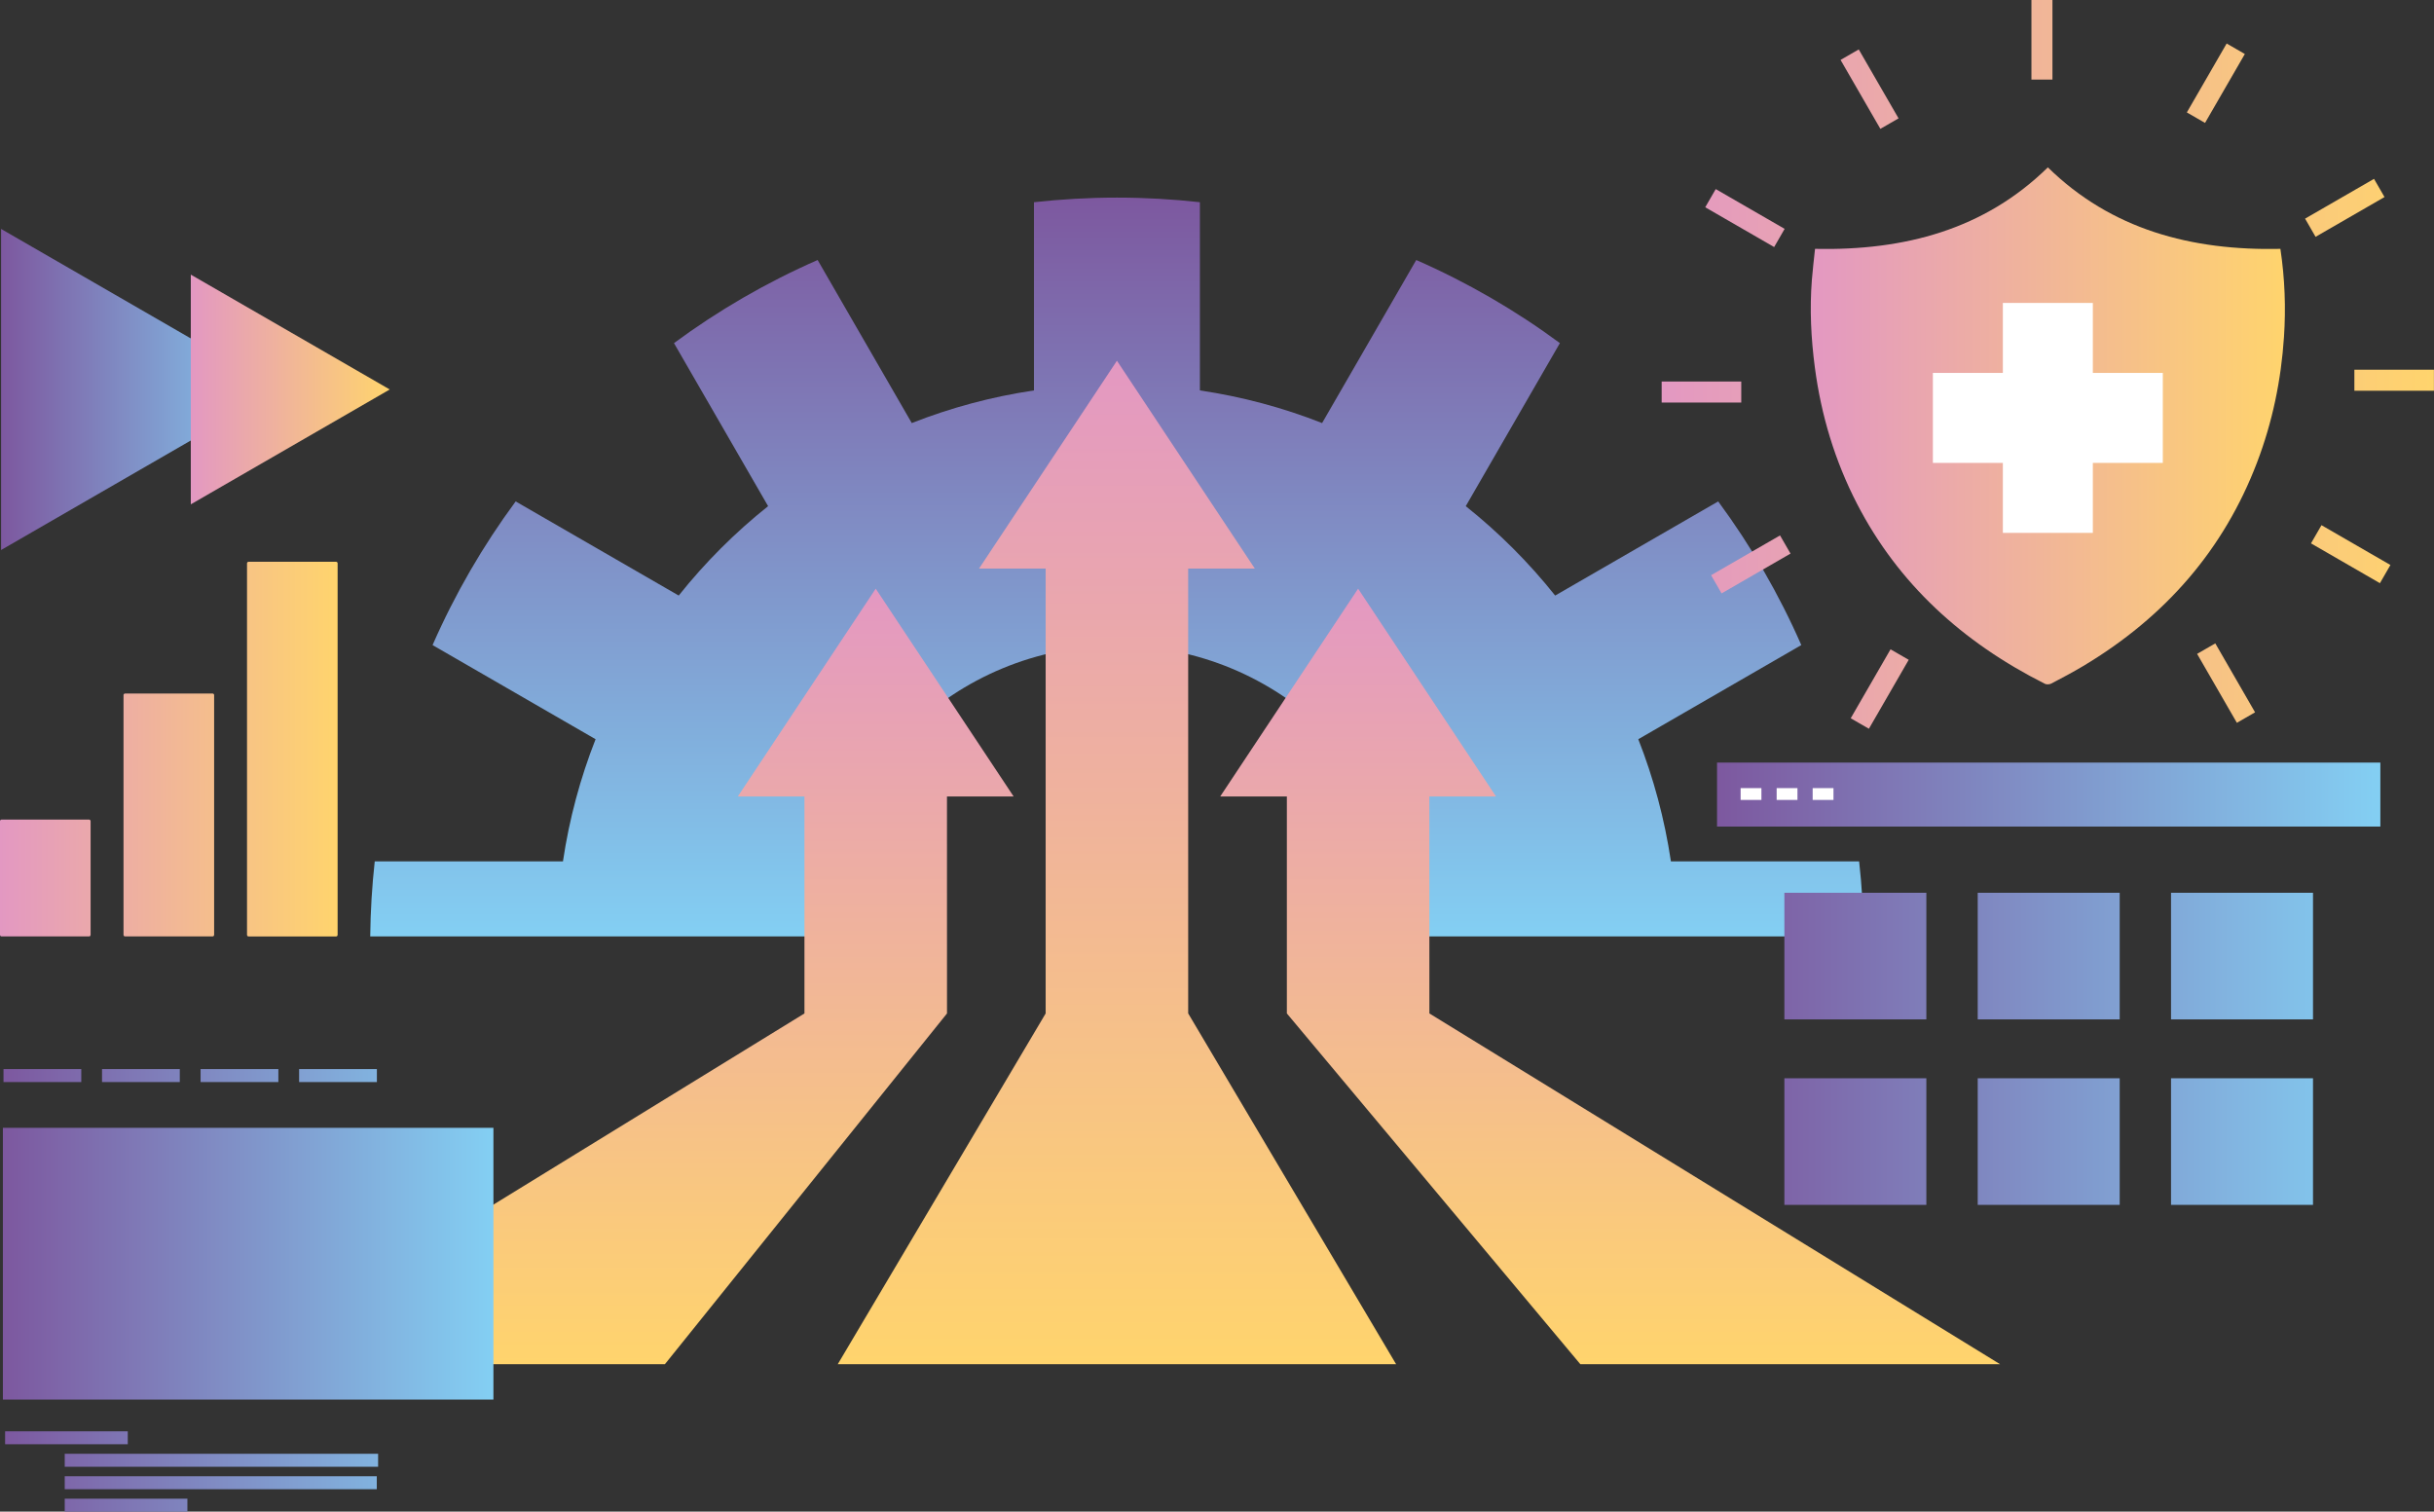 <?xml version="1.0" encoding="UTF-8"?>
<svg xmlns="http://www.w3.org/2000/svg" xmlns:xlink="http://www.w3.org/1999/xlink" viewBox="0 0 749.55 465.51">
  <rect x="0" y="0" width="749.55" height="465.51" fill="#333333" stroke="none"/>
  <defs>
    <linearGradient id="New_Gradient_Swatch_3" data-name="New Gradient Swatch 3" x1="-1523.6" y1="2620.28" x2="-1296.07" y2="2620.28" gradientTransform="translate(2964.23 1584.44) rotate(90)" gradientUnits="userSpaceOnUse">
      <stop offset="0" stop-color="#7d589f"/>
      <stop offset="1" stop-color="#83cff3"/>
    </linearGradient>
    <linearGradient id="New_Gradient_Swatch_1" data-name="New Gradient Swatch 1" x1="343.96" y1="111.09" x2="343.96" y2="420.1" gradientUnits="userSpaceOnUse">
      <stop offset="0" stop-color="#e398c2"/>
      <stop offset="1" stop-color="#ffd46d"/>
    </linearGradient>
    <linearGradient id="New_Gradient_Swatch_1-2" data-name="New Gradient Swatch 1" x1="192.08" y1="181.28" x2="192.08" xlink:href="#New_Gradient_Swatch_1"/>
    <linearGradient id="New_Gradient_Swatch_1-3" data-name="New Gradient Swatch 1" x1="495.84" y1="181.28" x2="495.84" xlink:href="#New_Gradient_Swatch_1"/>
    <linearGradient id="New_Gradient_Swatch_1-4" data-name="New Gradient Swatch 1" x1="557.63" y1="131.14" x2="703.64" y2="131.14" xlink:href="#New_Gradient_Swatch_1"/>
    <linearGradient id="New_Gradient_Swatch_1-5" data-name="New Gradient Swatch 1" x1="511.72" y1="112.21" x2="749.55" y2="112.21" xlink:href="#New_Gradient_Swatch_1"/>
    <linearGradient id="New_Gradient_Swatch_3-2" data-name="New Gradient Swatch 3" x1="528.76" y1="302.94" x2="733.03" y2="302.94" gradientTransform="matrix(1,0,0,1,0,0)" xlink:href="#New_Gradient_Swatch_3"/>
    <linearGradient id="New_Gradient_Swatch_3-3" data-name="New Gradient Swatch 3" x1=".89" y1="397.36" x2="151.95" y2="397.36" gradientTransform="matrix(1,0,0,1,0,0)" xlink:href="#New_Gradient_Swatch_3"/>
    <linearGradient id="New_Gradient_Swatch_1-6" data-name="New Gradient Swatch 1" x1="0" y1="230.68" x2="103.97" y2="230.68" xlink:href="#New_Gradient_Swatch_1"/>
    <linearGradient id="New_Gradient_Swatch_3-4" data-name="New Gradient Swatch 3" x1=".33" y1="119.94" x2="85.97" y2="119.94" gradientTransform="matrix(1,0,0,1,0,0)" xlink:href="#New_Gradient_Swatch_3"/>
    <linearGradient id="New_Gradient_Swatch_1-7" data-name="New Gradient Swatch 1" x1="58.76" y1="119.94" x2="120.02" y2="119.94" xlink:href="#New_Gradient_Swatch_1"/>
  </defs>
  <g style="isolation: isolate;">
    <g id="Layer_1" data-name="Layer 1">
      <path d="m343.96,198.83c49.98,0,90.62,39.87,91.93,89.53,0,0,0,0,0,0h138.02c-.08-7.8-.55-15.5-1.39-23.09h-57.96c-1.95-13.08-5.35-25.68-10.05-37.63l50.2-28.99s0,0,0,0c-6.9-15.75-15.5-30.57-25.59-44.24l-50.21,28.99c-8.11-10.18-17.35-19.42-27.53-27.53l28.99-50.21c-13.67-10.09-28.5-18.69-44.24-25.59,0,0,0,0,0,0l-28.99,50.21c-11.95-4.71-24.55-8.11-37.63-10.05v-57.96c-8.39-.93-16.92-1.42-25.55-1.42s-17.16.49-25.55,1.42v57.96c-13.08,1.94-25.68,5.35-37.63,10.05l-28.99-50.21s0,0,0,0c-15.75,6.9-30.57,15.5-44.24,25.59l28.99,50.21c-10.18,8.11-19.42,17.35-27.53,27.53l-50.21-28.99c-10.09,13.67-18.69,28.49-25.59,44.24,0,0,0,0,0,0l50.2,28.99c-4.7,11.95-8.11,24.55-10.05,37.63h-57.96c-.84,7.59-1.3,15.3-1.39,23.09h138.02s0,0,0,0c1.31-49.66,41.95-89.53,91.93-89.53Z" style="fill: url(#New_Gradient_Swatch_3); mix-blend-mode: multiply; stroke-width: 0px;"/>
      <g style="mix-blend-mode: multiply;">
        <polygon points="365.9 312.09 365.9 175.1 386.43 175.1 343.96 111.09 301.49 175.1 322.01 175.1 322.01 312.09 322.01 312.09 257.99 420.1 429.93 420.1 365.91 312.09 365.9 312.09" style="fill: url(#New_Gradient_Swatch_1); stroke-width: 0px;"/>
        <polygon points="291.63 312.09 291.62 245.28 312.15 245.28 269.68 181.28 227.21 245.28 247.73 245.28 247.73 312.09 247.73 312.09 72.01 420.1 204.76 420.1 291.63 312.09 291.63 312.09" style="fill: url(#New_Gradient_Swatch_1-2); stroke-width: 0px;"/>
        <polygon points="440.18 312.09 440.18 312.09 440.17 245.28 460.7 245.28 418.23 181.28 375.76 245.28 396.29 245.28 396.29 312.09 396.29 312.09 486.66 420.1 615.91 420.1 440.18 312.09" style="fill: url(#New_Gradient_Swatch_1-3); stroke-width: 0px;"/>
      </g>
      <g>
        <g>
          <path d="m558.95,76.64c27.59.57,52.16-5.96,71.69-25.1,19.58,19.17,44.21,25.69,71.61,25.1,1.37,9.18,1.7,18.16,1.1,27.15-.88,13.26-3.54,26.2-8.34,38.75-10.14,26.51-28.02,47.36-53.55,62.6-3.18,1.9-6.47,3.63-9.76,5.36-.51.27-1.44.34-1.94.09-25.56-12.86-45.26-30.98-57.87-55.41-6.87-13.31-11.07-27.35-13-41.98-1.19-9-1.63-18.02-.92-27.07.24-3.07.62-6.13.97-9.49Z" style="fill: url(#New_Gradient_Swatch_1-4); mix-blend-mode: multiply; stroke-width: 0px;"/>
          <polygon points="595.23 142.55 616.78 142.55 616.78 164.1 616.78 164.1 644.49 164.1 644.49 142.55 666.04 142.55 666.04 114.84 644.49 114.84 644.49 93.29 644.49 93.29 616.78 93.29 616.78 114.84 595.23 114.84 595.23 142.55 595.23 142.55" style="fill: #fff; stroke-width: 0px;"/>
        </g>
        <path d="m632.05,24.51h-6.47V0h6.47v24.51Zm-47.39,11.94l-12.26-21.23-5.6,3.23,12.26,21.23,5.6-3.23Zm-35.08,34.03l-21.22-12.25-3.23,5.6,21.22,12.25,3.23-5.6Zm-13.36,47.01h-24.51v6.47h24.51v-6.47Zm15.17,52.99l-3.23-5.6-21.23,12.26,3.23,5.6,21.23-12.26Zm36.4,32.71l-5.6-3.23-12.26,21.23,5.6,3.23,12.26-21.23Zm106.66,16.17l-12.25-21.23-5.6,3.23,12.25,21.23,5.6-3.23Zm41.68-45.37l-21.23-12.26-3.23,5.6,21.23,12.26,3.23-5.6Zm13.4-60.14h-24.5v6.47h24.5v-6.47Zm-15.22-53.17l-3.23-5.6-21.23,12.25,3.23,5.6,21.23-12.25Zm-43.01-44.05l-5.6-3.23-12.26,21.22,5.6,3.23,12.26-21.22Z" style="fill: url(#New_Gradient_Swatch_1-5); mix-blend-mode: multiply; stroke-width: 0px;"/>
      </g>
      <g>
        <path d="m549.5,313.92v-38.99h43.72v38.99h-43.72Zm103.26,0v-38.99h-43.72v38.99h43.72Zm59.53,0v-38.99h-43.72v38.99h43.72Zm-119.07,57.12v-38.99h-43.72v38.99h43.72Zm59.54,0v-38.99h-43.72v38.99h43.72Zm59.53,0v-38.99h-43.72v38.99h43.72Zm20.74-136.2h-204.27v19.7h204.27v-19.7Z" style="fill: url(#New_Gradient_Swatch_3-2); mix-blend-mode: multiply; stroke-width: 0px;"/>
        <g>
          <rect x="536.02" y="242.7" width="6.41" height="3.64" style="fill: #fff; stroke-width: 0px;"/>
          <rect x="547.12" y="242.7" width="6.41" height="3.64" style="fill: #fff; stroke-width: 0px;"/>
          <rect x="558.21" y="242.7" width="6.41" height="3.64" style="fill: #fff; stroke-width: 0px;"/>
        </g>
      </g>
      <path d="m150.69,347.31h1.26v83.69H.89v-83.69h149.8Zm-111.34,93.46H1.57v3.99h37.78v-3.99Zm-19.42,10.91h96.51v-3.99H19.93v3.99Zm0,6.92h96.1v-3.99H19.93v3.99Zm0,6.92h37.78v-3.99H19.93v3.99Zm5.1-136.3H1.08v3.99h23.95v-3.99Zm30.34,0h-23.95v3.99h23.95v-3.99Zm30.35,0h-23.95v3.99h23.95v-3.99Zm30.34,0h-23.95v3.99h23.95v-3.99Z" style="fill: url(#New_Gradient_Swatch_3-3); mix-blend-mode: multiply; stroke-width: 0px;"/>
      <path d="m27.9,287.89c0,.27-.22.48-.48.48H.48c-.26,0-.48-.21-.48-.48v-35.02c0-.27.22-.48.48-.48h26.94c.26,0,.48.21.48.48v35.02Zm38.04-73.85c0-.26-.22-.47-.48-.47h-26.94c-.25,0-.48.21-.48.47v73.85c0,.27.23.48.48.48h26.94c.26,0,.48-.21.48-.48v-73.85Zm38.03-40.57c0-.26-.21-.47-.47-.47h-26.95c-.26,0-.48.21-.48.47v114.43c0,.27.21.48.48.48h26.95c.26,0,.47-.21.47-.48v-114.43Z" style="fill: url(#New_Gradient_Swatch_1-6); stroke-width: 0px;"/>
      <g>
        <polygon points="85.97 119.94 43.15 144.66 .33 169.38 .33 119.94 .33 70.5 43.15 95.21 85.97 119.94" style="fill: url(#New_Gradient_Swatch_3-4); mix-blend-mode: multiply; stroke-width: 0px;"/>
        <polygon points="120.02 119.94 89.39 137.63 58.76 155.31 58.76 119.94 58.76 84.57 89.39 102.25 120.02 119.94" style="fill: url(#New_Gradient_Swatch_1-7); mix-blend-mode: multiply; stroke-width: 0px;"/>
      </g>
    </g>
  </g>
</svg>